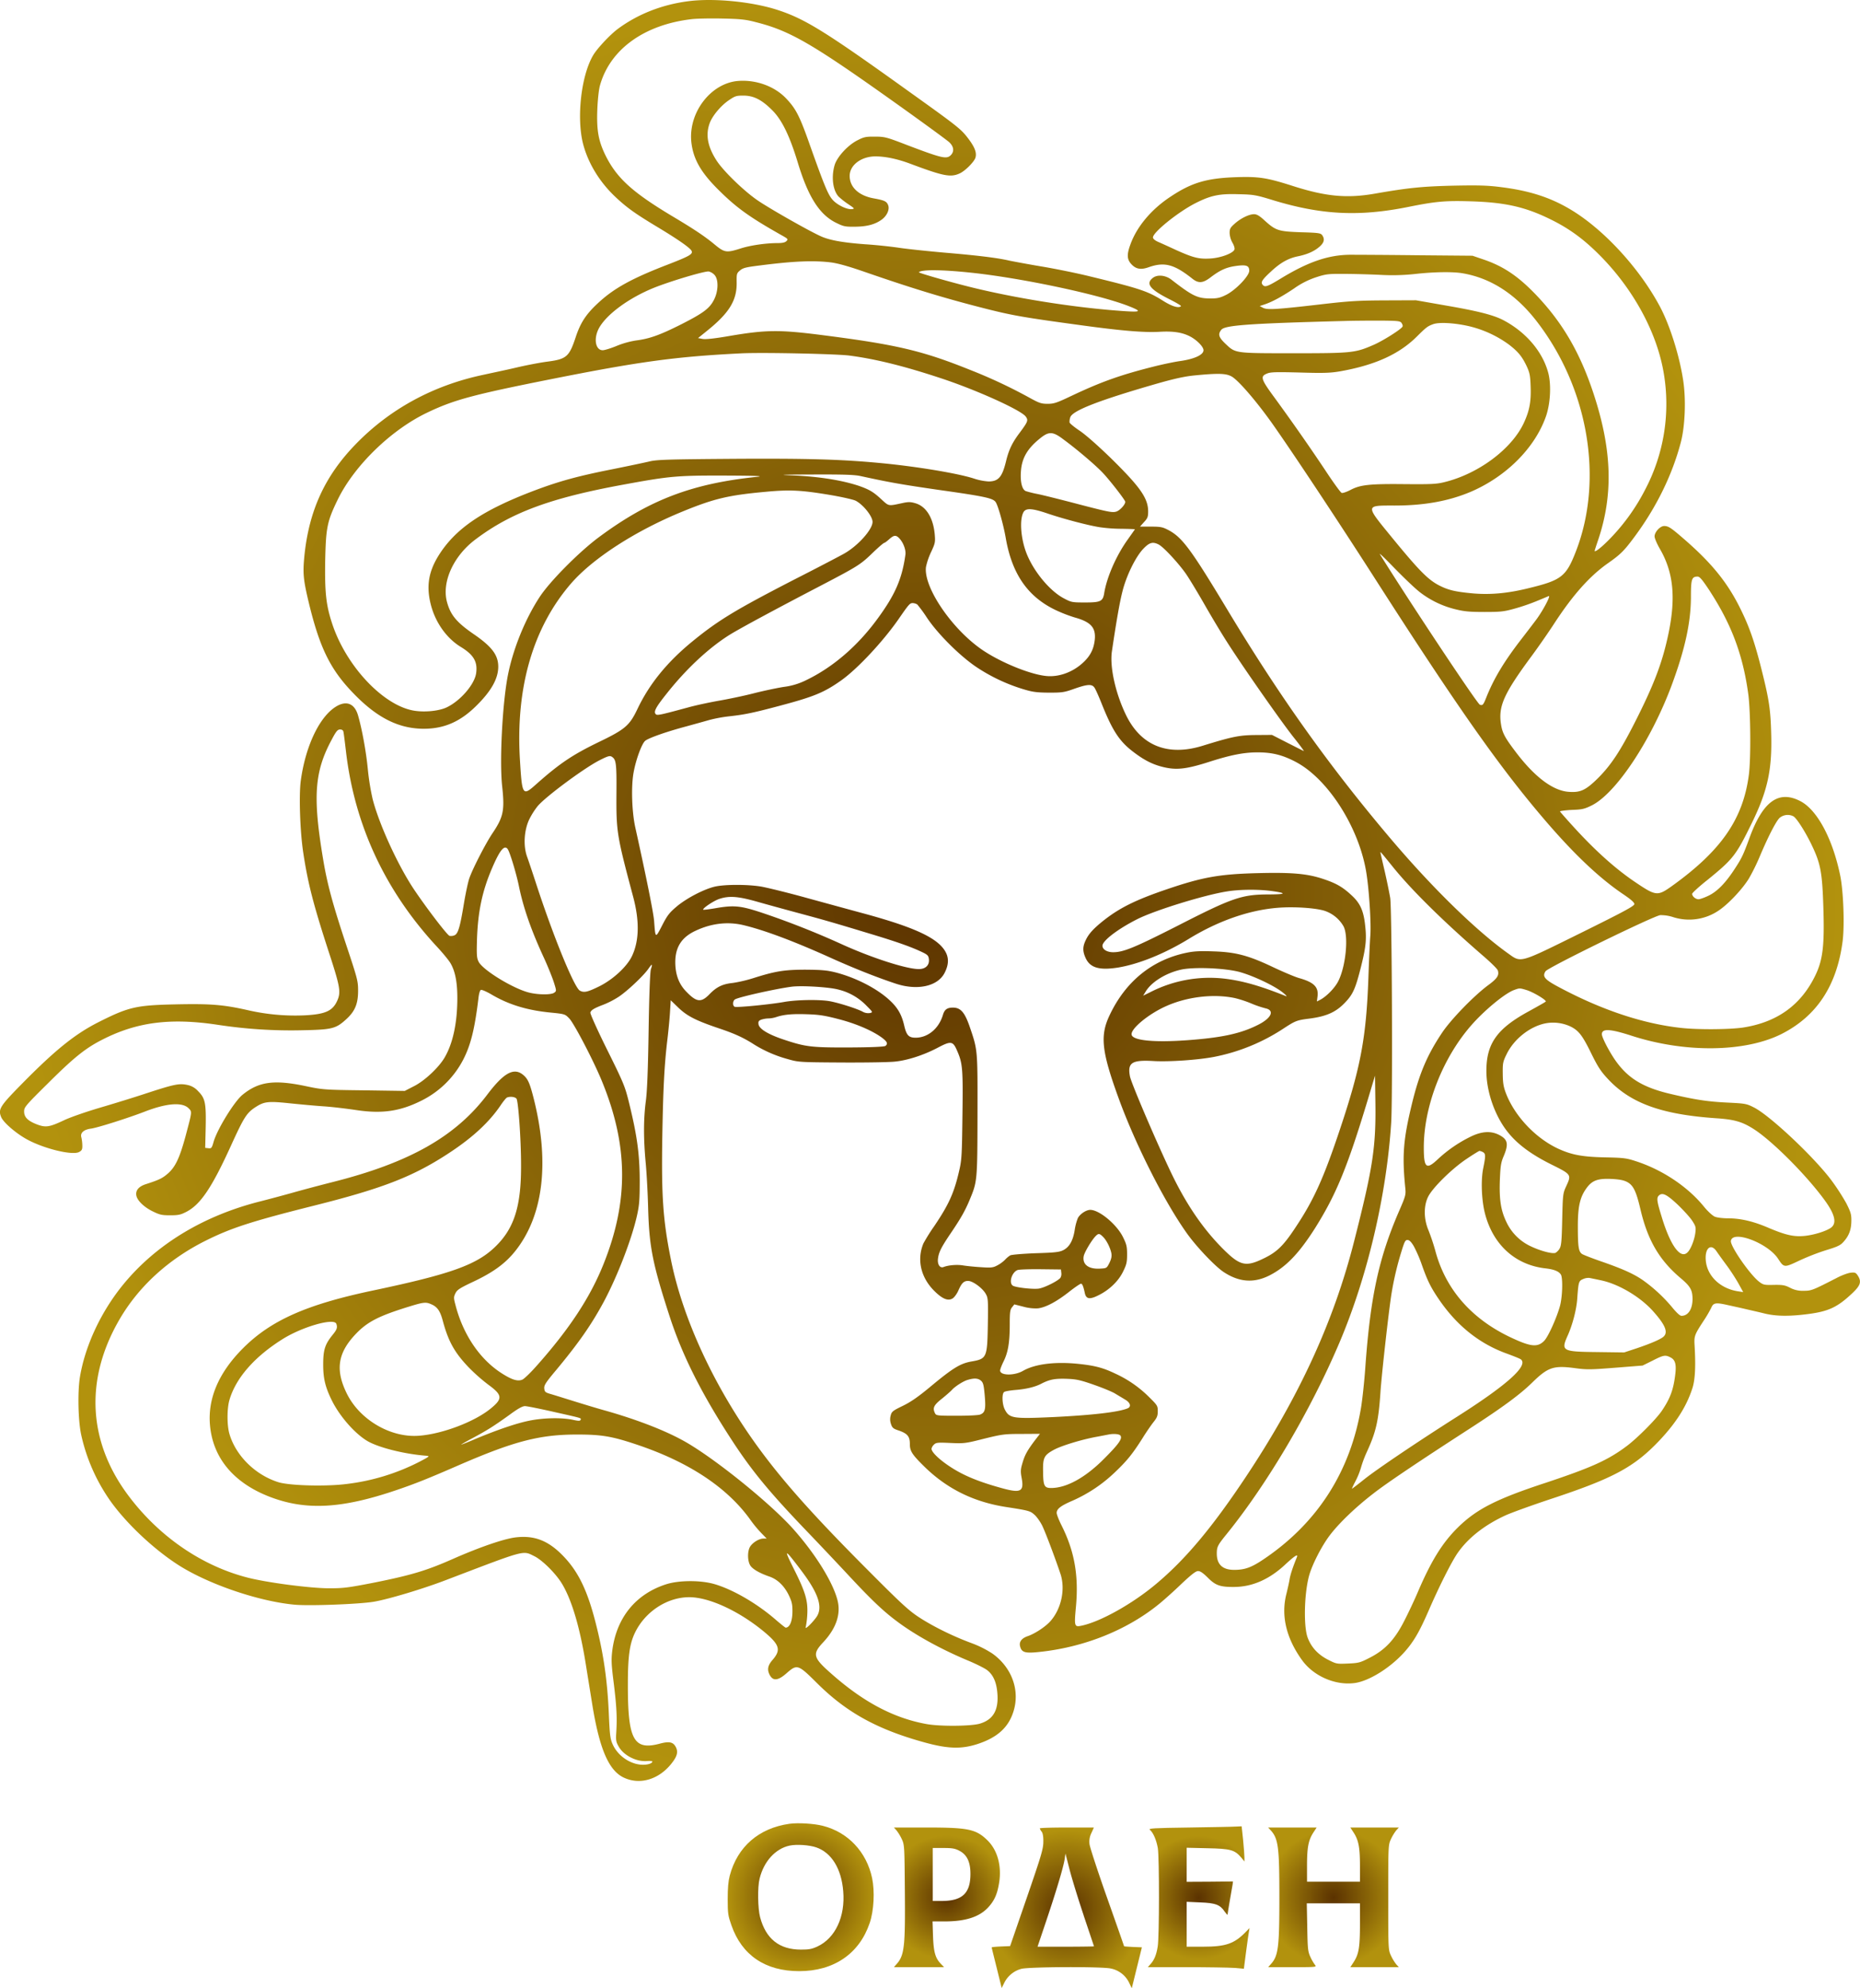 <?xml version="1.0" encoding="UTF-8"?> <svg xmlns="http://www.w3.org/2000/svg" xmlns:xlink="http://www.w3.org/1999/xlink" viewBox="0 0 1545.48 1651.4"> <defs> <style>.cls-1{fill:url(#Безымянный_градиент_13);}.cls-2{fill:url(#Безымянный_градиент_13-2);}.cls-3{fill:url(#Безымянный_градиент_13-3);}.cls-4{fill:url(#Безымянный_градиент_13-4);}.cls-5{fill:url(#Безымянный_градиент_13-5);}.cls-6{fill:url(#Безымянный_градиент_13-6);}</style> <radialGradient id="Безымянный_градиент_13" cx="772.74" cy="739.61" r="756.36" gradientUnits="userSpaceOnUse"> <stop offset="0" stop-color="#5b3200"></stop> <stop offset="1" stop-color="#b2920d"></stop> </radialGradient> <radialGradient id="Безымянный_градиент_13-2" cx="665.29" cy="1575.78" r="61.03" xlink:href="#Безымянный_градиент_13"></radialGradient> <radialGradient id="Безымянный_градиент_13-3" cx="995.99" cy="1576.05" r="51.4" xlink:href="#Безымянный_градиент_13"></radialGradient> <radialGradient id="Безымянный_градиент_13-4" cx="786.79" cy="1575.9" r="51.5" xlink:href="#Безымянный_градиент_13"></radialGradient> <radialGradient id="Безымянный_градиент_13-5" cx="886.44" cy="1584.65" r="64.61" xlink:href="#Безымянный_градиент_13"></radialGradient> <radialGradient id="Безымянный_градиент_13-6" cx="1108.04" cy="1575.9" r="56.18" xlink:href="#Безымянный_градиент_13"></radialGradient> </defs> <title>Ресурс 1</title> <g id="Слой_2" data-name="Слой 2"> <g id="Слой_1-2" data-name="Слой 1"> <path class="cls-1" d="M572,1c-21.8,2.8-41.8,10.6-58.5,22.9-6.5,4.8-17.4,16.4-20.7,22.1-9.9,16.8-13.8,51.6-8.4,73.2,4.2,16.3,13.8,32.1,27.3,44.7,9.2,8.6,16,13.5,34.3,24.5,17.3,10.4,27.8,17.7,28.7,20.1,1,2.6-1.7,4.2-19.2,11-31,11.9-45.9,20.2-59.3,32.9-9.4,8.8-14,15.9-17.9,27.8-5.4,16.2-7.6,18.1-23.7,20.2-5.5.7-17.1,2.9-25.6,4.9s-21,4.6-27.8,6.1c-41.5,8.8-77.4,28.4-105.8,57.7-25.5,26.3-38.7,55.1-42.5,92.8-1.4,14.6-.9,19.7,4,40,8.9,36.4,17.7,54.3,36.6,73.8,19.7,20.5,37.7,29.5,58.5,29.6,17,0,30.3-5.8,43.6-18.9,12.6-12.4,18.4-22.7,18.4-32.7,0-9.6-5.3-16.6-20.1-26.8-14.6-10-19.7-16.2-22.6-27.3-4.2-16.5,5.6-37.9,23.7-51.5,29.7-22.4,62.4-34.5,123.1-45.6,38.6-7.1,44.5-7.6,84.4-7.5,24.9.1,32.7.4,27,1-54.7,5.6-90.3,19.3-132.3,50.5-16.4,12.3-39.9,36-48.5,48.9-12.1,18.3-22.2,43-26.6,65-4.6,23-7.2,71.9-4.8,93.1,2.1,19.6,1,25.1-8.1,38.6-5.6,8.3-16.6,29.6-19.3,37.6-1,2.9-3,12.2-4.4,20.6-3.3,20.1-4.9,25.4-8,26.6a7.34,7.34,0,0,1-4,.4c-2.1-.8-19.1-23.1-29.4-38.4-13.4-20-29.1-54.2-34.5-75.3a202.2,202.2,0,0,1-4-25c-1.4-14.3-4.7-32.6-8.1-44.4-3.1-10.6-10.6-12.9-20-6.2-13.1,9.4-23.9,33.1-27.6,60.6-1.6,12.2-.6,42.2,2.1,59.8,3.9,25.8,8.6,43.8,22.1,85.1,8.5,26.2,9.3,30.8,6,37.9-3.8,8.3-9.9,11-26.6,11.9a175.86,175.86,0,0,1-47.7-4.3c-20.5-4.6-30.9-5.4-59.7-4.8-32.7.7-39,2.1-63.5,14.4-20,10-36.4,23.2-64.3,51.5-18.5,18.8-20,21.2-17.3,27.8,1.8,4.2,10.9,12.3,19.9,17.6,14,8.2,39.2,14.5,44.9,11.3,2.2-1.2,2.7-2.2,2.6-5.4a31.53,31.53,0,0,0-.8-6.7c-1.1-3.7,1.9-6.5,8.1-7.3,5.6-.8,30.5-8.7,44.3-14,18.2-7.1,31.4-8.2,36.7-2.9,3,3,3,2.4-2.5,23.1-4.9,18-8.4,25.6-14.7,31.1-4.6,4-7.3,5.3-18.5,8.9-6,2-8.7,5.4-7.6,9.9,1.1,4.1,6.5,9.2,13.4,12.6,5.9,2.9,7.6,3.3,14.7,3.3,6.8,0,8.8-.5,13.4-2.9,11.7-6.1,21-19.8,37-54.9,10.6-23.3,13-27.1,19.9-31.7,7.6-5,10.7-5.4,28.2-3.6,8.5.9,21.6,2.1,29,2.6s19.6,2,27,3.1c21.1,3.2,36.1,1.1,53.5-7.5A78.25,78.25,0,0,0,385,879.9c6.2-12.1,9.5-25.5,12.6-51.3.4-3.5,1.2-6.1,2-6.4s4.9,1.5,9.1,4c14.2,8.3,29.3,12.9,48.6,14.8,12.1,1.2,12.2,1.3,15.7,4.9,4,4.1,20.6,35.9,27.3,52.5,21.8,53.3,22.1,99.4,1.1,151.7-11,27.4-28.1,53.5-55.3,84.1-5.1,5.8-10.6,11.1-12.1,11.7-4,1.7-9.1,0-18.1-5.9-17.7-11.7-31.3-32-37.5-56.3-1.5-5.6-1.5-6.4,0-9.5,1.4-2.9,3.5-4.3,15.4-9.9,16.4-7.8,26.3-15.1,34.4-25.3,23.3-29.3,28.6-73.5,15.3-126.4-3.1-12.3-4.7-16.1-8.1-19.2-7.9-7.3-16.4-2.9-30.4,15.6-26.5,35.1-65,56.8-129,72.9-9.1,2.3-23.5,6.1-32,8.5s-20.9,5.7-27.6,7.4c-47.4,11.9-86.9,35.9-114.1,69.2-18.4,22.5-31.6,50.8-35.9,76.8-2,12.4-1.5,36.3,1.1,48.1a152.43,152.43,0,0,0,24.3,54.9c12.8,17.9,34,38.2,54.3,51.7,24.5,16.4,67.7,31.4,98.4,34.3,12.2,1.2,53.8-.4,65.9-2.4s41.7-10.9,60.6-18.2c66.9-25.5,63.1-24.5,73.1-19.6,6.8,3.4,18.2,14.8,23.2,23.4,8,13.6,14.5,35.8,19.3,65.4,1.4,8.8,3.9,24.2,5.5,34.2,6.1,37.7,14,55.7,27,61.2,13,5.7,28.1,1.1,38.4-11.5,5.2-6.4,6.2-10.1,4-14.3s-5.5-4.8-13.1-2.8c-21.9,5.9-26.8-3.1-26.7-49.3,0-23.6,1.5-34,6.2-43.4,8.5-17.1,26.5-28.8,44.6-28.9,16.7-.1,42.1,11.7,63.1,29.3,12.2,10.3,13.4,14.6,6.4,22.7-3.7,4.2-4.6,7.5-3,11.4,2.7,6.4,7,6.4,14.4-.1,9-7.9,9.6-7.7,25.7,8.3,24.7,24.5,50.6,38.6,90.5,49.4,18.6,5,29.6,5.2,42.8.9,16.1-5.3,25.3-13.5,29.5-26.4,5.9-17.7-1-37-17.2-48.6a86.68,86.68,0,0,0-17.3-8.7c-15.5-5.7-32.3-14-43.9-21.6-8.4-5.5-14.9-11.5-40.5-37.2-46.3-46.3-72.2-75.3-93.4-104.4-36.1-49.7-62.2-106-72.1-155.2-6.6-32.8-8-52.7-7.2-102,.7-40.4,1.7-60.1,4.3-81.5.8-6.9,1.8-16.9,2.1-22.3l.6-9.8,6.3,6.1c7.3,7,14.5,10.7,33.4,17.1,13.4,4.5,20.7,7.8,29.7,13.6a104.47,104.47,0,0,0,27.6,12c9.1,2.6,9.6,2.7,45.2,2.9,19.8.1,39.8-.2,44.5-.8,10.5-1.1,23.8-5.5,35.2-11.5,11-5.8,12.6-5.6,16.1,2.6,4.6,10.5,4.9,15.1,4.4,53.7-.4,32.1-.6,36.9-2.6,45.4-4.2,18.5-8.5,28.2-20.7,46.3a155.19,155.19,0,0,0-9.1,14.5c-5.7,13.5-2.2,28.6,9.3,39.8,6.6,6.5,11.3,8.3,15,5.9,1.4-.9,3.5-3.8,4.6-6.3,2.8-6.4,4.6-8.2,8.2-8.2,3.9,0,12.2,6.1,14.8,11,1.8,3.2,1.9,5.3,1.6,25-.5,28-.8,28.7-14,31-8.8,1.6-15.1,5.4-32.8,20.1-10.8,9-16.8,13.2-23.7,16.6-8.3,4-9.4,4.8-10.2,8a11.51,11.51,0,0,0,.2,7.1c1,3.1,1.9,3.9,5.7,5.2,7.9,2.6,10,5,10,11.4,0,5.8,1.7,8.6,11.3,18.1,18.9,18.8,41.1,29.9,68.1,34.2,19.3,3,20.6,3.3,24.1,6.5,1.9,1.6,4.8,5.7,6.5,9.1,2.8,5.8,10.6,26.5,15.2,40.2,4.1,12.6.7,28.7-8.3,39-4.1,4.7-13,10.5-18.8,12.5-5.1,1.7-7.5,4.7-6.5,8.5,1.3,5.2,4.2,6,16.7,4.6,37.1-4,72.6-18.3,99.2-40.1,3.9-3.2,12.1-10.5,18.2-16.4,8.3-7.8,11.9-10.6,13.8-10.6s4.2,1.7,8,5.4c6.4,6.5,10.3,7.9,22,7.8q22.8-.15,42.7-18.9c7.8-7.2,10.7-9,9.3-5.6-3.4,8.3-5.4,14.5-6,18.3-.4,2.5-1.6,7.8-2.6,11.9-4.6,17.9-.3,36.5,12.7,54.7,9.7,13.8,28.4,21.8,44.7,19.3,11.7-1.9,28.4-12.3,40-24.9,8.1-8.9,12.9-17.1,20.7-35,8.7-20.1,19.4-41.4,24.5-48.5,8.7-12.3,22.2-22.8,39.3-30.7,4.8-2.2,21.9-8.4,38.2-13.8,51.7-17.1,68.8-26.4,89.5-48.1,14-14.8,22.7-28.4,27.6-43.4,2.4-7.1,3-18.4,1.9-36.5-.4-7.3.1-8.5,7.9-20.4a105.32,105.32,0,0,0,6-10.3c1.7-4.1,3.7-4.5,13.4-2.3,4.5,1,11.4,2.5,15.2,3.4s10.6,2.4,15,3.5c9.7,2.5,20.9,2.7,37,.6,16.9-2.2,24.3-5.7,36.5-17.2,7-6.6,7.9-9.7,4.6-14.8-1.6-2.4-2.3-2.7-6-2.3-2.3.3-7.5,2.2-11.6,4.4-20.1,10.3-20.9,10.6-27.4,10.6a22,22,0,0,1-11.2-2.5c-4.3-2.2-6.2-2.5-13.5-2.4-7.9.2-8.8,0-12.2-2.6-7.6-5.8-24.1-29.6-23.5-33.9,1.3-9.3,30.4,1.6,39.1,14.6,5,7.7,5.1,7.7,17.4,1.9a190.88,190.88,0,0,1,22.5-8.8c9.9-3,12.1-4.1,14.7-7.1,4.5-5,6.3-10,6.4-17.1.1-5.5-.5-7.4-4.1-14.6a185.11,185.11,0,0,0-12.5-19.3c-14.7-19.6-51.5-54.2-64.6-60.6-5.9-3-7.2-3.2-21.5-3.9-16.8-.8-27.3-2.4-48.4-7.4-22.9-5.5-35.4-13.4-45.9-29-5.1-7.7-10.3-17.9-10.3-20.4,0-4.9,6.9-4.5,24.8,1.3,44.5,14.4,94.2,13.7,124.5-1.5,29.4-14.9,46.1-40.4,50.8-77.5,1.6-13.3.6-40.8-2-53.8-6.3-30.9-19.3-55.1-33.4-62.2-18-9.2-31.1.4-42.2,31.1-5.1,13.9-6.3,16.4-12.2,25.4-7.6,11.7-14.6,18.8-21.8,22.2-3.3,1.6-7,2.9-8.2,2.9-2.4,0-5.3-2.4-5.3-4.5,0-.7,5.7-6,12.8-11.6,21.3-17.3,23.7-20.4,36.8-47.2s16.9-44.1,16.1-73.7c-.5-20.3-1.7-28.5-7.7-52.5s-10.3-36.5-18-52c-10.7-21.7-23.9-37.9-47-57.9-10.5-9.1-12.7-10.6-16.2-10.6s-8.1,5.2-8,8.7c0,1.5,2.1,6.4,4.7,10.8,10.9,19.1,13,39.7,7,69.1-5,24.2-11.9,42.6-28.1,74.5-12.1,23.8-19.6,35.2-30.3,46-10.3,10.2-14.7,12.4-24.4,11.7-13.2-.8-28.4-12.2-44.1-32.9-9.2-12.1-11.3-16-12.4-23.2-2.4-15,2.4-25.6,25.8-57.2,5.3-7.2,13.6-19.1,18.4-26.5,15.6-23.9,29.7-39.7,45.1-50.4,9.9-7,12.8-9.8,21-20.8,18.5-24.7,31.9-51.9,39.1-79.3,3.6-13.7,4.4-36.1,1.9-51.9-3.2-20.8-11.3-46.2-19.6-61.5-17.3-32.1-47.3-64.4-74.8-80.5-16.5-9.7-33.7-15.2-57.1-18.1-10.9-1.4-18.3-1.6-39-1.2-25.6.6-37.4,1.7-65.4,6.6-23.4,4.1-40.9,2.5-68.6-6.4-21.7-6.9-28.2-7.9-47.8-7.2-23.9.9-36.3,4.6-53.8,16.3-15.6,10.3-27.5,24.4-32.9,38.9-3.2,8.5-3.2,12.5,0,16.4,4,4.7,8.2,5.6,15.1,3.1,12.9-4.5,21-2.4,35.9,9.4,5.3,4.3,9,4,15.6-1.1,7.8-5.9,12.9-8.2,20.9-9.3,8.6-1.2,11-.3,11,4s-11.2,16-19.2,20c-5,2.5-7.3,3-12.9,3-10.9,0-15-2-32.3-15.4-5-4-12-4.7-15.8-1.6-6.1,4.8-2.2,9.6,14.4,17.9,5.3,2.7,9.4,5.1,9.1,5.5-1.9,1.9-7.5.2-14.8-4.4-12.8-8.1-19.1-10.2-61.5-20.5-10.2-2.5-27.8-6.1-39.2-8s-23.5-4.2-27-4.9c-9.8-2.3-26.1-4.3-53.3-6.6-13.7-1.2-31.1-3-38.5-4.1s-20-2.4-28-2.9c-18.8-1.4-30.1-3.4-37.5-6.9-10.2-4.7-40.5-21.9-51-28.9-11.5-7.6-29.1-24.6-35-33.6-7.4-11.4-9.3-21.1-6-30.7,2.1-6.2,9.1-14.7,15.9-19.4,5.4-3.7,6.4-4,12.5-4,8.4.1,15,3.4,23.7,12.1,8.1,8,14.6,21.4,21.4,43.9,8.6,28.2,17.9,42.9,31.8,49.7,6.1,3,7.4,3.3,15.7,3.2,9.9-.1,16.8-1.9,22.4-6.1,4.2-3.2,6.4-8.3,5.1-11.7-1.2-3.2-3-4.1-11.8-5.7-12.6-2.2-20.2-9.3-20.2-18.7,0-8.9,9.5-16.1,21.2-16.2,8.4,0,18.1,2,28.9,6,28,10.5,33.8,11.6,41.4,8.1,4.4-2,11.9-9.5,13-13,1.2-4-.4-8.4-5.5-15.3-6.5-8.6-7.8-9.7-52-41.3-66.6-47.8-84-58.6-106.2-65.9C625.84,1.5,593.44-1.8,572,1Zm55.6,17.3c28.9,7.2,47.1,17.8,119.2,69.2,21.3,15.2,40.2,29,42,30.7,3.8,3.6,4.2,7.7,1.2,10.7-3.5,3.5-7.5,2.5-36-8.3-17.6-6.8-18.9-7.1-27-7.1-7.5-.1-9.2.3-14.3,2.9-8.1,4-17.1,13.8-19.2,20.7-2.9,9.9-1.5,21,3.3,26.2a67.53,67.53,0,0,0,8.2,6.4c5.2,3.5,5.3,3.7,2.8,4-4.1.5-12.5-3.6-16.2-8-3.6-4.2-6.7-11.6-18.3-44.2-8.7-24.8-11.8-30.9-19.7-39.3-9.5-10.3-24.8-16-39.8-15-22.8,1.5-41.8,25.9-39.4,50.5,1.5,14.3,7.9,25.6,23.1,40.5,14.7,14.6,25.7,22.4,52.3,37.4,5,2.8,5.2,3.1,3.7,4.6-1.1,1.2-3.4,1.7-7.3,1.7-9.8,0-22.9,1.9-30.9,4.5-11.7,3.7-13.3,3.5-21.6-3.4s-17.8-13.1-33.7-22.6c-35.1-20.9-48-32.8-57.5-52.6-5.3-11.3-6.8-19.8-6.2-36.4.3-8.2,1.2-16.5,2.1-20,8.2-30.2,36.7-50.9,76.4-55.5,4.2-.5,15.6-.7,25.2-.5C614.64,15.7,619.24,16.1,627.64,18.3Zm429.9,147.9c40.3,12.3,71.6,13.9,112.5,5.7,22.9-4.6,30.6-5.3,51.5-4.7,28.1.8,44.9,4.4,65.2,14.2,15.9,7.6,28,16.2,41.4,29.5,28.5,28.2,48.6,64.8,54.3,99a152.62,152.62,0,0,1-15.5,96.9,168.49,168.49,0,0,1-27.5,38.9c-7.2,7.7-14.4,13.6-14.4,11.8,0-.3,1.4-4.6,3.1-9.6,12.4-37.2,11.3-74.1-3.7-120-11.2-34.4-25.8-59.6-47.9-82.8-15-15.7-27.4-24.1-44.5-29.8l-8.5-2.9-46-.4c-25.3-.3-50.5-.4-56-.4-18,.2-34.8,6-57.4,19.8-11.2,6.8-13.1,7.4-15,5.1-1.8-2.1-.3-4.3,7.3-11.3,7.8-7.2,14.2-10.7,22-12.3s13.5-4.1,18-8c3.9-3.4,4.5-6.3,2.2-9.6-1.3-1.7-3.1-2-17.8-2.4-18.7-.7-20.7-1.3-30.3-10-4-3.7-6.3-5-8.5-5-4.1,0-11.1,3.4-16.1,7.9-3.6,3.2-4.2,4.2-4.2,7.7a18.32,18.32,0,0,0,2.3,8c1.4,2.4,2.1,4.8,1.7,5.8-1.2,3.1-11.4,6.9-19.9,7.4-9.6.6-14.2-.6-28.3-6.9-6-2.8-12.9-5.9-15.2-6.9-2.7-1.2-4.3-2.6-4.3-3.7,0-4.3,21-21.2,35.4-28.5,12.7-6.4,19.7-7.9,35.6-7.4C1041.74,161.6,1043.44,161.9,1057.54,166.2ZM690,217.9c5.8.7,14.5,3.1,27.5,7.6,42.2,14.6,68.3,22.5,103.5,31.4,20.9,5.2,30,6.8,75.5,13,35.5,4.9,54,6.4,66.8,5.7,11.6-.7,19.4.5,26,4.1,5.5,3,10.7,8.4,10.7,11.2,0,3.8-7.5,7.3-19.5,9-4.4.6-13.4,2.5-20,4.1-28.9,7.2-44.8,12.8-70,24.7-12.4,5.9-14.7,6.7-20,6.7s-7-.6-15-5A423.06,423.06,0,0,0,806,307.2c-39.8-16-61.2-21-123-28.9-35.2-4.5-46.3-4.4-76,.6-13.2,2.3-20.7,3.1-23.3,2.6l-3.7-.7,7.2-5.8c18.7-15,25.1-25.4,24.9-40.3-.1-7.3,0-7.7,2.8-10.1,2.5-2.1,5-2.7,16.3-4.1C659.24,216.9,675.54,216.2,690,217.9Zm117,8.6c41.6,4.4,104.9,17.8,130.2,27.5,11.5,4.5,11.1,5.3-1.8,4.5-37.3-2.4-84.6-9.5-123.4-18.7-17.9-4.2-49.2-13.1-48.5-13.7C765.84,223.8,782.44,223.9,807,226.5Zm-213.2,2c3.3,3.7,3.1,13.2-.4,20.2-3.7,7.4-8.7,11.2-27.4,20.7-17.7,8.9-26.4,12-37.6,13.4a72.49,72.49,0,0,0-16,4.5c-4.8,2-10.1,3.6-11.6,3.6-5.9,0-7.7-9.3-3.4-17.8,6-11.6,24.9-25.6,46.3-34.2,14.4-5.7,42.4-14,45.3-13.4A10.13,10.13,0,0,1,593.84,228.5Zm621-1.6c23.6,3.9,44.2,17.1,61.6,39.4,43.4,55.7,56.4,131.8,32.9,192-8,20.5-11.9,23.6-38.6,30.1-17.6,4.4-32,5.7-46.5,4.5-15.1-1.4-20.7-2.7-28.7-6.8-9.1-4.8-16.6-12.4-38.8-39.5-22.5-27.5-22.6-26.7,2.1-26.7,25,0,45.5-3.8,63.9-11.7,28.9-12.6,52.3-35.9,61.6-61.7,3.9-10.6,4.8-26.6,2.2-36.6-4.7-18-19-34.6-38.2-44.4-8.1-4-20.5-7.2-47.3-11.8l-24.5-4.3-25.5.1c-21.8.1-29.5.5-52.8,3.2-38.1,4.4-45.1,4.8-48.7,3l-2.8-1.5,3.9-1.3c6.4-2.1,14.5-6.5,24.5-13.2a68.31,68.31,0,0,1,18.4-9.4c8.3-2.7,10.1-2.9,23.5-2.8,8,0,21.5.4,30,.8a175.4,175.4,0,0,0,28.5-.7C1191.54,225.8,1206.54,225.6,1214.84,226.9Zm-50.3,41.3c.8,1.1,1.2,2.4.9,3-.8,2.1-16.3,11.9-24.2,15.3-15.2,6.6-17.8,6.9-66.2,6.9-49.4,0-48.3.1-56.7-7.8-5.7-5.4-6.5-8-3.5-11.7s21.8-5.2,102.7-7.3c6.1-.2,18.8-.3,28.3-.3C1161.54,266.4,1163.34,266.6,1164.54,268.2Zm58,3.2a92.1,92.1,0,0,1,31.4,14.9c7.6,5.9,10.7,9.7,14.5,17.6,2.6,5.6,3.1,7.9,3.4,16.8.5,12.8-.9,20.4-5.7,30.7-10.1,21.6-37.7,42.2-66.1,49.1-6.5,1.6-11.1,1.8-33.3,1.6-29.1-.3-36.6.6-44.7,4.9-3.1,1.6-6.3,2.7-7.2,2.4s-6.9-8.6-13.3-18.3c-13.5-20.3-28.6-41.8-42.7-61.1-11.1-15.1-11.8-17.4-6.1-19.7,3-1.3,7.2-1.4,27.2-.9,19.6.6,25.2.4,33.1-.9,29.2-5.1,49.4-14.2,64.2-28.9,7.9-7.8,8.9-8.6,13.5-10.3C1195.94,267.3,1210.24,268.3,1222.54,271.4Zm-517,23.9c21.1,2.7,44.9,8.5,75.2,18.5,29.8,9.7,67.7,26.8,71.6,32.2,2.2,3.1,1.9,4.1-5,13.4-6.2,8.2-9.1,14.2-11.4,23.8-3.2,13.1-6.3,16.6-14.4,16.7a49.07,49.07,0,0,1-12.5-2.5c-13.4-4.3-48.1-10.1-78.5-12.9-32-3-60.3-3.8-122.5-3.4-53.8.4-62.4.7-68.5,2.2-3.8.9-18,3.9-31.5,6.6-27.7,5.5-43,9.7-62.8,17.1-44.5,16.7-67.4,32.3-81.5,55.6-7.8,13.1-9.5,24.9-5.7,39.7s13.1,27.9,25,35.1c10.6,6.5,14,12.3,12.6,21.9-1.4,9.3-13.1,22.8-24.4,28.2-6.9,3.3-20.1,4.4-29.1,2.4-25.2-5.5-54.7-37.5-66-71.6-5.2-15.6-6.3-26.2-5.9-52.6.6-27.4,1.6-32.5,10.2-50.3,13.7-28.4,44.4-58.3,74.6-72.7,22.1-10.6,38.2-14.9,102.5-27.7,74.4-14.8,104-18.8,158-21.5C632.94,292.6,694,293.9,705.54,295.3ZM1023,312.5c5.4,2.7,20.2,19.8,33.7,38.7,16.1,22.7,54.8,81,86.3,130.2,68.1,106.2,102.8,155.5,140,199,24.6,28.8,45.9,49,66,62.5,6.2,4.2,9,6.7,9,8,0,1.6-8.5,6.2-44.7,24.1-51.9,25.6-49.1,24.8-60.5,16.7-26.8-19.2-63.2-54.8-97.9-95.8-50.6-59.8-91.7-117.4-135.5-190.2-30-49.8-37.2-59.5-48.7-65.5-4.6-2.4-6.3-2.8-14.3-2.8h-9.2l3.4-3.8c3-3.2,3.4-4.4,3.4-9-.1-10.8-6.6-20.1-30.6-43.7-11-10.7-21.1-19.6-26.1-23-4.5-3-8.4-6.2-8.6-7a10.64,10.64,0,0,1,.6-4.3c1.8-5.6,24.1-14.2,72.5-28.1,13.7-3.9,22.3-5.8,30-6.6C1011.94,309.9,1018.34,310.1,1023,312.5Zm-139.9,52.1c10.6,7.7,26,20.7,32.6,27.5,5.7,5.8,19.3,23.3,19.3,24.7,0,2.3-4.4,7.1-7.4,8.1-3.2,1-6.1.5-30.3-5.8-14.8-3.9-30.4-7.8-34.8-8.7a93.41,93.41,0,0,1-10.2-2.5c-3.1-1.3-4.7-7.8-4-16.6.8-10.7,5.2-18.5,15.4-26.8C871.34,358.2,874.54,358.2,883.14,364.6ZM715,395.4c24.3,5.3,33.3,6.9,65,11.5,38.9,5.5,45.3,6.9,47.4,10.3,2,3.1,6.3,18.5,8.2,29.2,5.1,30,18.1,48.9,40.9,60a120.75,120.75,0,0,0,16.3,6.4c13.8,3.8,18,8.6,16.8,19-.9,7.5-3.7,13-9.5,18.4-8.7,8.2-20.7,12.5-31.4,11.2-13.3-1.5-36.8-11.1-51.9-21.2-25.5-17.1-49.6-52.4-47.4-69.3a56.33,56.33,0,0,1,4.3-12.5c3.3-7.1,3.5-8.1,3-14.3-1.2-14-7.2-23.7-16.4-26.2-3.8-1.1-5.7-1.1-10.7,0-11.7,2.5-10.9,2.7-17.4-3.3s-9.7-7.9-18.1-10.9c-13.9-4.7-32.8-7.8-54.6-8.8-14-.6-11.9-.7,16.5-.8C701,394,710,394.3,715,395.4Zm-26.5,15.5c10.4,1.7,20.5,4,22.5,5,6.3,3.3,14,12.9,14,17.6,0,6.4-12.6,20.4-24.3,26.7-3.4,1.9-21.9,11.6-41.2,21.4-48.3,24.9-62.7,33.6-84,51-21.1,17.2-36,35.5-45.9,56.4-6.5,13.6-10.2,16.8-31.8,27.2-22.1,10.7-32.7,17.8-52.2,35.1-11.4,10.2-11.8,9.7-13.6-20.5-3.6-59.9,10.9-109.7,42.6-146.3,18.1-20.8,53.4-43.6,92.2-59.5,26.5-10.9,38.5-13.7,69.2-16.5C656.14,406.6,665.44,407.1,688.54,410.9Zm181.6,15.5c12.9,4.4,34,10,43.7,11.5a131.32,131.32,0,0,0,18.2,1.3c6.1.1,11,.3,11,.4s-2.6,3.8-5.8,8.3c-9.6,13.3-17.5,31.3-19.7,44.7-1.1,6.9-3,7.8-15.9,7.8-10.7,0-11.4-.1-17.6-3.4-11.7-6.1-25.2-22.4-31.1-37.5-4.9-12.6-5.9-28.6-2.3-34.4C852.74,421.9,857.64,422.2,870.14,426.4Zm-123,20.6c3.4,3.4,5.8,9.8,5.2,13.8-2.8,20-8.5,33.1-23,52.9-16.6,22.8-37.2,40.5-59.4,51.2a57.08,57.08,0,0,1-18.4,5.6c-5.3.8-16.8,3.2-25.4,5.4s-21.3,4.8-28.2,6-18.5,3.6-25.5,5.5c-24,6.5-26.3,7-27.5,5.8-2-2-.1-5.7,9.2-17.3,16.3-20.6,35.2-38.1,52.4-48.8,8.8-5.4,37.5-20.9,76.5-41.2,30.2-15.8,32.1-17,42.6-27.2,4.5-4.3,8.6-7.8,9.1-7.8s2.3-1.4,4.1-3C742.74,444.4,744.34,444.2,747.14,447Zm215.7,5.3c4.1,2.1,16.9,16,22.8,24.6,2.8,4.1,9.7,15.5,15.3,25.3s13.8,23.5,18.3,30.5c12.6,19.9,45.2,66.5,55.6,79.6,5.2,6.5,9,11.7,8.5,11.5s-6.6-3.3-13.7-6.9l-12.7-6.5-13.2.1c-13.8.1-19.5,1.2-44.7,9-28.5,8.7-50.5.1-63-24.8-8.9-17.9-14.1-40.6-12.1-53.8,3.8-25.7,6.5-40.9,8.7-49.5,3.2-13,10.8-28.5,17.1-35.3C955,450.5,957.74,449.7,962.84,452.3Zm216,38.8a78.69,78.69,0,0,0,30.7,15c7.3,1.8,11.8,2.2,24,2.2,13.2,0,16.1-.3,24.7-2.7a167.32,167.32,0,0,0,18.5-6.3c4.9-2,9.4-3.9,10.1-4.2,2.1-.8-5,12.5-10.5,19.8-2.7,3.6-8.5,11.2-13,17-13.9,18.1-22.2,32-28.3,47.3-2.5,6.3-3.1,7-5.4,6.1s-59.6-87.2-83-124.9c-1-1.7,4.1,3.3,11.5,10.9S1174.84,487.9,1178.84,491.1Zm242,0c18,27.7,27.5,53.1,31.9,85.8,1.9,14.7,2.2,53.6.4,66.9-4.9,36.7-23,62.8-64,92.2-11.8,8.4-13.2,8.3-30.2-3.2-16.1-10.8-32.7-25.6-50.4-44.9-6.6-7.2-12.1-13.5-12.3-13.9s4.2-1,9.6-1.3c8.7-.3,10.6-.7,16.7-3.7,20.1-9.9,49.2-53.6,66.4-99.6,11.2-30.2,16.1-52.5,16.1-74,0-14.4.7-16.5,5.5-16.5C1412.34,478.9,1414.34,481.3,1420.84,491.1Zm-658.6,11a114.36,114.36,0,0,1,7.9,10.8c9.3,14,28.5,32.9,42.2,41.8a147.45,147.45,0,0,0,38.2,17.8c7.6,2.3,10.9,2.7,21,2.8,11,0,12.7-.2,21.1-3.2,11.1-3.9,14.8-4.1,16.9-.8.9,1.3,3.6,7.4,6.1,13.7,9,22.4,14.7,31,26.6,39.9,9.5,7.2,16.9,10.7,26.6,12.7,9.9,2,18.2.9,36.8-5.1,17.3-5.5,28.1-7.6,39.3-7.6,12,0,20.6,2.1,31.3,7.7,26.9,13.8,53.1,54.6,59.1,92.3,2.3,14.2,4.1,42.1,3.3,52.4-.4,5-1.1,20.8-1.6,35.1-1.8,49.5-6.4,74-23.4,124.9-13.6,40.8-21.8,59.1-36.9,81.8-10,15.2-15.4,20.6-26,25.8-15.6,7.7-20.2,6.7-34.8-7.9-15.4-15.5-28.4-34.1-40.2-57.6-11-22-35.5-78.9-36.8-85.3-2.2-11.5,1.5-13.9,19.9-12.8,12.9.7,36.4-.9,49.6-3.4a160.81,160.81,0,0,0,56.8-22.8c11.3-7.4,12-7.7,23-9.1,14.4-1.9,22.2-5.5,29.9-13.8,6.2-6.6,8.3-11.4,12.9-29.8,4.2-16.9,4.7-23,3-36.3-1.4-10.4-4.2-16.3-11-22.5-7.4-6.9-12.8-10-23.7-13.6-12.9-4.3-25.5-5.5-53.7-4.8-32.5.8-46.4,3.3-76.6,13.6-25.5,8.7-38.8,15.3-52.2,25.9-8.5,6.8-12.4,11.1-14.9,16.7-2.4,5.1-2.3,8.9.1,14.2,3.7,8.3,11.5,10.5,27.2,8,17.2-2.9,38.2-11.4,58.1-23.5,24.5-15.1,50.4-24.2,74.4-26.1,13.2-1.1,31.3.1,38.9,2.5a28.54,28.54,0,0,1,15.7,12.8c4.4,8.1,2,33.1-4.3,45.6-2.8,5.6-9.8,12.8-15.2,15.6l-2.6,1.3.5-3.9c1.1-8-2.8-12-15.2-15.5-3.3-.9-13-5-21.5-9-20.6-9.8-31.1-12.6-49.6-13.2-10.8-.4-16-.2-22.3,1.1-28.8,5.9-51,23.9-64.3,52.3-8,17-6.4,30.2,8.3,70.3,14.1,38.3,38,85.3,56.4,110.9,7.9,11,23.1,27,30.2,31.7,12.7,8.4,24.9,9.4,37.8,3,13.8-6.9,24.8-18.3,38.3-39.6,17.4-27.8,26.6-50,43.4-105.5l6.3-21,.3,20.5c.6,38.4-1.8,54.9-17.5,116.5-17,67.1-45.9,130-90.6,197-27.8,41.7-49.9,68-74.2,88.3-19.8,16.6-46.4,31.4-62,34.6-5.8,1.2-6,.4-4.5-15.7,2.4-26-1.2-46.2-12-67.7-2.2-4.4-4-9-4-10.3,0-3.3,3.3-5.9,12.8-10a121.77,121.77,0,0,0,34.9-23.1c10.5-9.9,15.3-15.8,23.7-29.1,3.1-5,7.2-10.9,9.1-13.3,2.9-3.6,3.5-5.2,3.5-9,0-4.4-.3-4.9-7.2-11.7a96.35,96.35,0,0,0-28.1-19.5c-10.2-4.9-17.2-6.7-30.7-8.1-19.3-2-35.9.1-45.8,5.7-7.3,4.3-19.2,4.1-19.2-.2,0-.9,1.3-4.4,3-7.8,3.7-7.6,5-15.7,5-30.7,0-10,.3-12,1.9-14l1.9-2.4,7.5,1.9a38.23,38.23,0,0,0,12.1,1.4c6.6-.8,15.6-5.6,26-13.8,5-3.9,9.4-6.9,10-6.7,1,.3,1.9,2.7,3,7.9,1.1,4.9,4,5.4,11.2,1.8,9-4.4,16.7-11.7,20.6-19.8,2.8-5.7,3.3-7.6,3.3-14.2s-.5-8.5-3.3-14.2c-5.2-10.7-19.8-22.8-27.3-22.8-3.4,0-8.5,3.4-10.3,6.8a44.32,44.32,0,0,0-2.6,9.8c-1.4,8.9-4.4,14.2-9.4,16.8-3.4,1.7-6.7,2.1-23.1,2.6-10.5.4-20,1.2-21.1,1.8a21.45,21.45,0,0,0-4.4,3.7,27.16,27.16,0,0,1-6.5,4.7c-3.4,1.8-5.1,2-13.5,1.4-5.2-.3-12-1-15-1.5-5-.8-12-.2-16.1,1.4-3,1.1-5.2-2.4-4.5-7.2.7-5.4,2.9-9.6,10.9-21.4s11.8-18.5,15.5-27.5c6.2-14.9,6.3-15.6,6.4-70.1.1-54.8.2-53.8-6.4-73.2-4.2-12.2-7.6-16.1-14-16.1-4.8,0-7,1.6-8.3,6-3.4,11.4-12.4,18.9-22.6,19-5.8,0-7.7-1.9-9.6-10.1-2.1-9.1-5.4-14.9-12.3-21.2-10.5-9.7-28.1-18.7-45-23-6.9-1.7-11.6-2.1-24.5-2.2-17.7,0-25.2,1.2-43.5,7a117.21,117.21,0,0,1-17,4c-8.6.9-13.5,3.2-19.5,9.4-6.9,7.1-10.7,6.7-19.2-2.1-5.6-5.7-8.5-12.6-9.1-21.4-.9-14.4,4.3-23.5,16.9-29.3,13-6.1,26.6-7.7,39.6-4.6,17.2,4.1,41.7,13.2,73.3,27.5,18,8.1,37,15.7,53,21,18.1,6.1,35.2,2.4,40.9-8.9,4.6-9,3.4-16.1-3.7-23.1-9.3-9-28.9-16.9-66.2-26.9-10.7-2.9-31.6-8.6-46.5-12.7s-31-8-35.9-8.9c-11.4-1.9-30.1-1.9-38.6,0-9.2,2.2-23.3,9.5-31.7,16.5-6.1,5.2-7.8,7.3-12.1,15.7-5.7,11-5.6,11.1-6.7-3.7-.6-7.1-6.4-36-15.6-77.5-2.9-13.1-3.6-34.5-1.4-46,1.9-10.5,6.7-23.5,9.5-26,2.5-2.3,17.5-7.6,34-12,6.9-1.9,15.6-4.3,19.4-5.4a119,119,0,0,1,17-3.1c12.6-1.4,19.7-2.9,41.1-8.6,29-7.7,37.2-11.1,51.5-21.2,13.5-9.6,34.6-32.2,47.5-50.7,8.7-12.6,9.5-13.5,11.9-13.5A8.11,8.11,0,0,1,762.24,502.1Zm-476.8,106c.3,1.3,1.2,8.6,2.1,16.3,7.2,61.3,32.8,116.1,76.2,162.6,4.4,4.8,9.2,10.6,10.6,13,3.9,6.6,5.7,15.8,5.7,28.9,0,20.1-3.5,37.1-10.3,49-4.7,8.4-16.8,19.8-25.8,24.3l-7.6,3.9-33.9-.5c-33.2-.4-34.2-.5-48.9-3.6-26-5.4-38.7-3.6-52.1,7.4-6.8,5.6-20.9,28.5-23.9,38.9-1.5,5.3-1.9,5.7-4.3,5.4l-2.7-.3.4-17c.4-20.4-.4-24.2-6.3-30.1a16,16,0,0,0-9.1-5.2c-6.6-1.4-10.9-.5-33,6.7-9.9,3.3-27.4,8.7-39,12.1s-25.2,8.1-30.4,10.6C41,936.2,38,936.6,30.94,934c-7.8-3-10.9-6-10.9-10.8,0-3.6,1-4.8,19.8-23.4,21.3-21.2,30.9-29,44.8-36.1,28.8-14.8,56.8-18.5,96.4-12.5a402.32,402.32,0,0,0,70.5,4.5c24.4-.5,27.5-1.3,36-9,7.4-6.7,10-12.9,10-23.8,0-8.1-.5-9.9-9.7-37.6-11.2-33.7-15.9-50.8-19.3-71.3-8.8-52.4-7.3-73.1,7.2-99.9,3.6-6.8,4.8-8.2,6.8-8.2C284.34,605.9,285.14,606.6,285.44,608.1Zm223.2,20.6c3.3,2.2,3.8,5.6,3.6,29.6-.2,32.7.2,35.2,13.9,86.6q8,30-.9,49c-4.1,8.8-15.6,19.5-27.2,25.3-9.8,4.8-12.7,5.5-16.2,3.6-4.5-2.4-21.3-43.1-35.7-86.9-3.3-10.2-7-21.2-8.2-24.5-3.2-9-2.4-21.6,1.7-30.5a62.25,62.25,0,0,1,7.1-11.3c6.4-7.7,37.8-31,50.8-37.8C505.34,627.8,506.74,627.4,508.64,628.7Zm981.5,49.3c2.7,1.4,10.3,13.4,15.5,24.4,7.1,14.9,8.5,22.3,9.4,50.5,1.1,32.9-.4,44.9-7.2,58.4-12,24-31.7,37.9-59.8,42.2-11.2,1.6-37,1.8-50.8.3-31.7-3.4-66.1-14.8-101.7-33.8-12.1-6.4-14.2-8.9-11.3-13.3,2.1-3.2,89.6-45.9,95.3-46.6a32.92,32.92,0,0,1,10.9,1.7,43.63,43.63,0,0,0,37.6-5.5c8.3-5.5,20.4-18.5,25.5-27.2a172.9,172.9,0,0,0,9.1-18.7c6.8-16,13.2-28.4,16.1-31.1A10.5,10.5,0,0,1,1490.14,678ZM421.74,705.1c1.8,2.2,7.1,19.9,9.3,30.3,3.7,18.4,10.3,37.3,21.3,61,3,6.6,6.5,15.3,7.8,19.3,2.3,7.3,2.3,7.4.4,8.8-2.5,1.9-13.4,1.8-21-.1-13.2-3.3-38.2-18.6-41.8-25.5-1.6-3.1-1.8-5.3-1.4-19,.8-23,4.4-40,12.6-59C415.24,706.2,419,701.6,421.74,705.1Zm735.9,15.3c15.9,19.6,42.4,45.6,75.6,74.3,5.9,5.1,11,10.2,11.3,11.3,1.3,4.1-.5,6.8-8.3,12.5-11.8,8.8-30.8,28.4-38.1,39.4-12.5,18.7-19,34.2-25.1,59.5-7,29-8.1,42.2-5.4,69.1.6,5.8.4,6.7-5.4,20-16.6,38.5-23.5,70.4-27.7,127.9-.8,12.1-2.5,27.6-3.6,34.5-8.9,53.5-36.5,96.4-81.3,126.4-10,6.7-15.4,8.6-24.2,8.6q-14.4,0-14.4-13.5c0-5.6.7-7,8-16,33.9-41.8,69.8-102.6,93.8-159,23.3-54.7,39.3-122.7,43.1-183,1.3-20.8.6-176.8-.8-186.5-.7-4.1-2.7-14.1-4.6-22.3s-3.5-15-3.5-15.4C1147,707.3,1146.74,706.9,1157.64,720.4ZM1056.14,740c13.2,1.8,12.8,2.8-1.3,2.9-23.1,0-30.6,2.6-77.1,26.4-35.1,17.8-44.3,21.6-52.8,21.6-5.1,0-8.9-2.3-8.9-5.4,0-4.2,13.1-14.1,29-22.1,14.7-7.4,55.9-20.1,74.5-23C1029.84,738.7,1045.44,738.6,1056.14,740Zm-427.5,8.8c7.7,2.2,23.4,6.5,34.9,9.6,22.3,6,27.2,7.4,61.9,17.9,21.4,6.5,32.5,10.5,41.6,14.9,3.8,1.9,4.5,2.7,4.8,5.6.5,4.9-2.8,8.1-8.4,8.1-10.2,0-39.2-9.3-64.4-20.8-20.9-9.5-42.7-18.1-63.9-25.3-19.9-6.7-25-7.2-41.5-4.3-4.8.8-9,1.3-9.3,1.1-.9-1,8.3-7.2,13.1-8.9C605.64,743.9,613,744.4,628.64,748.8ZM540.84,805c-.7,2.2-1.4,19.9-1.9,50.4-.5,32.5-1.2,50.7-2.3,59-2,15.1-2,31.5-.1,51.8.8,8.6,1.7,25.5,2,37.5.9,31.8,3.7,46,17.7,89.2,10.7,33.1,27.2,65.8,53.3,105.5,15.8,24,30.4,41.6,60,72.5,9.8,10.2,25.6,26.9,35.2,37.2,18.5,19.9,28.9,29.9,40.2,38.3,15.2,11.5,37,23.5,59.8,33,6.2,2.6,13,6,15.1,7.5,5.1,3.7,8,9.8,8.8,18.6,1.4,14.5-3.1,22.7-14.4,26.1-7.2,2.2-33,2.4-44.2.4-27.3-4.9-52.5-18.2-79.1-41.7-15.5-13.6-16.2-16.4-6.8-26.4,10.5-11.3,14.5-22.9,11.9-34.1-3.5-14.9-18.2-38.8-36.9-59.8-19.6-22-67.8-60.7-92.1-73.8-16.1-8.8-39.3-17.6-64.5-24.7-7.2-2-19.3-5.7-27-8.1s-16-5-18.5-5.7c-4-1.2-4.5-1.7-4.8-4.4s1.1-4.9,10-15.5c18.7-22.5,29.2-37.6,39.4-56.5,11.3-21.1,23.2-51.9,27.6-71.5,2-9,2.3-13,2.3-29.9-.1-21.8-2.3-37.4-9-64.5-3.2-13-4.4-16-18-43.4-8.1-16.3-14.3-30.1-14-31,.6-2.1,3.1-3.6,11-6.6a73.3,73.3,0,0,0,12.7-6.6c7.3-4.9,20.5-17.4,24.4-23C541.84,800.2,542.44,800.2,540.84,805Zm488.7,2.2c11.3,3,29.6,11.6,36.5,17.3,2.5,2,3.6,3.3,2.5,2.9-21.7-8.7-36.2-12.8-51.5-14.6a108.15,108.15,0,0,0-61.3,11.3l-5.9,2.9,1.9-3.1c4.7-8.1,16.7-15.6,29.4-18.5C991.74,803,1017,804,1029.54,807.2Zm-333,14.7a48.23,48.23,0,0,1,23.6,13.6c5.2,5.2,5.2,5.3,2.7,5.9a9.48,9.48,0,0,1-6.4-1.3c-5-2.5-18.1-6.7-25.9-8.3-8.4-1.8-28.2-1.5-39,.4-11,2-39.2,4.8-41.1,4s-1.7-5.1.4-6.2c3.9-2.1,34.6-8.9,47.2-10.5C666.54,818.5,688.64,819.8,696.54,821.9Zm571.8.4c5.7,1.7,17.1,8.6,16,9.6-.4.5-6.9,4.1-14.3,8.2-26.2,14.3-35,26.7-35,49.4,0,17.5,7.2,37.8,18.1,51.2,8,9.9,19.4,18.3,35.9,26.5,16.7,8.3,16.8,8.4,12.3,18.1-2.7,5.9-2.8,6.6-3.3,27.6-.4,18.6-.8,22-2.3,24.4a10.15,10.15,0,0,1-3.3,3.3c-2.6,1-12.4-1.6-20.2-5.3a41.74,41.74,0,0,1-20.6-20.4c-4.6-9.6-6-18.5-5.4-35,.5-11.7.9-14.3,3.2-19.7,4.2-10,3.4-13.8-3.7-17.5-6.9-3.6-14.6-3.1-23.8,1.4a111.9,111.9,0,0,0-27.1,18.6c-9.7,9.2-11.8,7.5-11.8-9.6,0-34,15.3-73.7,39.1-101.1,10.8-12.5,28.3-27,35.9-29.7C1262.54,820.6,1262.84,820.6,1268.34,822.3Zm-242.2,6.7a93.63,93.63,0,0,1,13.4,4.4,85.53,85.53,0,0,0,12,4.1c7.8,1.7,4.9,8.2-6.4,13.8-14.3,7.2-29.9,10.6-58.9,12.7-27.6,2-45.3.2-46-4.7s14-17,28.2-23.4C986,827.9,1008.24,825.2,1026.14,829Zm-329.6,17.4c14.5,3.7,28.3,9.6,36.3,15.5,4.4,3.3,5.1,5,2.9,6.8-.9.7-11,1.2-29.8,1.3-31.7.1-36.4-.4-54.9-6.6-12.9-4.3-20.4-8.9-20.8-12.8-.3-2.1.2-2.9,2.3-3.7a21.4,21.4,0,0,1,5.9-1,23.22,23.22,0,0,0,6.4-1.1c6.2-2.1,13-2.8,25.2-2.4C680.34,842.7,685,843.4,696.54,846.4Zm608.2,6.1c7,3.4,10.1,7.4,17.7,23,5.3,10.7,7.8,14.5,13.6,20.7,18.8,20.2,44.7,29.5,90,32.6,15,1,21.6,2.9,31,8.9,15.2,9.6,43.9,38.3,59.1,59.2,8.6,11.8,10.3,19.2,5.1,22.9-4.3,3-14.9,6.2-22.7,6.8-8.6.7-15.5-1-29.8-7.1-12.3-5.2-22.6-7.6-33.2-7.6-4.2,0-9-.6-10.8-1.4s-5.8-4.4-9.1-8.5c-13.5-16.5-34.5-30.5-56.6-37.6-7.6-2.5-10.2-2.8-25-3.1-19.4-.4-28.2-2.1-39.5-7.3-18.8-8.8-35.9-27-43.2-45.8-2.1-5.5-2.6-8.6-2.7-16.3-.1-8.9.1-10,3.3-16.5,6.1-12.4,19.2-22.8,32.1-25.4A34.29,34.29,0,0,1,1304.74,852.5Zm-875.6,60c1.5,1.9,3.8,33.6,3.8,54.9.2,33.9-5.5,52.4-20.8,67.5-15.6,15.5-36.9,23.2-102.4,37-55,11.6-84.6,24.7-107.8,47.9-20.1,20.1-29.3,41.5-27.5,63.5,2.3,27.8,20,48.8,50.7,60.3,29.6,11.1,59.2,9.4,104.4-6,15.6-5.3,26.6-9.7,52.5-21,45.5-19.7,66.8-25.2,98-25.1,19.9,0,28.6,1.5,48.9,8.3,43.4,14.5,75.4,35.7,94.6,62.6a98.44,98.44,0,0,0,9.3,11.2l4.2,4.3h-2.7c-3.5,0-8.7,3.1-11,6.6-2.5,3.9-2.3,12.5.3,16.1,2.1,2.9,7.7,6.1,15.5,8.8,6.8,2.3,12.3,7.6,16.1,15.2,2.7,5.6,3.2,7.7,3.2,13.7,0,8.1-2.2,13.5-5.6,13.6-.4,0-4.4-3.2-9-7.2-15.4-13.2-35.1-24.6-50.3-29-11.5-3.3-28.9-3.2-39.5,0-25.6,8-41.8,27.7-45.3,55.3-.9,7.6-.8,11.2,1.3,27.6,2.3,18.9,2.8,27.9,2,40.8-.4,6-.1,7.6,2,11.2,4.1,7.4,14.7,12.8,23.5,12.1,2.5-.2,4.5,0,4.5.4,0,1.7-4.7,3-9.5,2.6-9.8-.8-19.6-7.9-23.6-17.2-1.9-4.3-2.3-7.8-3-23.6-1.2-29.5-4.6-52.3-11.4-78.5-7.3-28.1-15.5-43.8-29.8-57.2-11.2-10.4-22.3-14.1-36.9-12.2-10,1.4-29.7,8.2-51.7,17.9s-34.4,13.4-65.8,19.7c-21.6,4.2-25.1,4.6-37.3,4.6-15.8-.1-50.9-4.7-67-8.8-38.2-9.7-73.8-34.1-99.3-68.1-33.6-44.8-36.4-96.2-7.8-145.8,15.8-27.5,40.5-50.2,71.3-65.7,21.5-10.8,38.4-16.3,90.6-29.4,58.6-14.7,83.6-24.6,114.2-45,18.4-12.3,31.6-24.6,40.9-38.3,2.2-3.3,4.6-6.2,5.3-6.5C423.94,910.5,427.84,911,429.14,912.5Zm803,44.4c2.3,1.3,2.4,3,.3,13.3s-1.4,26.9,1.5,38c6.8,25.9,25.3,42.5,50.3,45.3,7.1.8,11.2,2.5,12.8,5.3,1.6,3.2,1.2,18.1-.8,25.7-2.6,9.7-9.9,26-13.3,29.3-5.6,5.6-11.5,4.8-29.4-3.8-31.8-15.5-52.7-39.9-61-71.4a170.79,170.79,0,0,0-5.6-16.7c-3.9-9.2-4.1-19.9-.5-27.5,3.3-7.3,19.7-23.5,32.1-31.8,5.5-3.7,10.4-6.7,10.8-6.7A10.63,10.63,0,0,1,1232.14,956.9Zm119.6,24.7c5.3,2.7,7.7,7.5,11.3,22.8,6,25.7,15.7,42.2,33.3,57.1,8.2,6.9,9.9,9.9,10,17.3,0,8.5-3.6,14.1-9.2,14.1-1.3,0-4.2-2.7-8.1-7.5a129.72,129.72,0,0,0-24.1-22.2c-7.4-5.1-16.3-9.1-32.5-14.8-8.5-2.9-16.5-6-17.8-6.8-3-2-3.6-5.7-3.6-23.3,0-16.2,1.8-24,7.1-31.3,4.6-6.5,9.4-8.3,20.6-7.8C1345.24,979.5,1348.94,980.2,1351.74,981.6Zm42.1,18.8c4.9,4.7,10.4,10.7,12.2,13.5,3,4.6,3.2,5.5,2.6,10.2-.8,6.1-4,14-6.7,16.3-5.9,5.4-14.2-6.3-21.3-29.9-3.9-12.6-4.3-15.5-2.4-17.4C1381.14,990.2,1384.64,991.8,1393.84,1000.4Zm-477.3,26.9c3,3,6,9.1,6.9,13.6.4,2.6,0,4.7-1.6,8-2.3,4.5-2.3,4.5-8,4.8-9.4.5-14.6-3.5-13.4-10.3.6-3.3,6.7-13.5,10-16.8C912.74,1024.3,913.64,1024.4,916.54,1027.3Zm258.2,7.8a111.75,111.75,0,0,1,6.8,15.8c4.5,12.7,7.2,18.2,13.7,27.8,15.1,22.3,34,37.5,57.4,45.8,5.4,2,10.4,4,11.1,4.6,6.3,5.2-11.4,21.1-52.6,47.3-32.8,20.8-67.4,44.1-77.6,52.3-5.5,4.4-10.1,7.9-10.2,7.8s1.1-2.8,2.8-6a64.67,64.67,0,0,0,4.6-11.2,97.64,97.64,0,0,1,4.9-13.2c7.6-16.5,9.8-25.7,11.4-49.9,1-15,6.9-67.5,9.1-81.3a256,256,0,0,1,8.1-34.7c2.7-8.9,3.4-10.3,5.2-10.3C1171,1029.9,1172.54,1031.4,1174.74,1035.1Zm251.4,4c1.2,1.8,5,7.1,8.5,11.8s7.9,11.6,10,15.4l3.8,6.9-4.5-.7c-14.6-2.3-25.5-12.7-26.6-25.6C1416.44,1036.9,1421.44,1032.4,1426.14,1039.1Zm-544.3,18.1a6.46,6.46,0,0,1-.8,4.2c-2.2,2.7-13.5,8.3-18,8.9-5.1.7-19.9-1-21.7-2.6-3.2-2.6-.5-11,4.1-12.8,1.1-.5,9.8-.8,19.1-.7l17,.2Zm448.4,6.2c14.4,3,32,13.3,42.8,25.1,10.5,11.6,13.3,18,9.2,21.7-2.4,2.2-10.8,5.8-22.7,9.8l-10,3.3-22.5-.3c-29.1-.3-30.2-.9-24.4-13.8,4.1-9.2,7.3-21.7,7.9-30.6,1-13.8,1.2-14.7,4.8-16.2a11,11,0,0,1,5.2-1C1321.64,1061.6,1326,1062.5,1330.24,1063.4Zm-971.9,19.9c5,2.1,7.4,5.5,9.6,13.8,4.6,17.1,9.8,26.4,21.6,38.7a149.63,149.63,0,0,0,16.2,14.3c11.8,8.6,12.1,11.6,2,19.8-13.4,11-40.3,21.2-59.7,22.6-23.5,1.8-49.2-13.3-59.9-35.1-9.5-19.3-7.6-33.2,6.7-48.6,9.9-10.7,19.3-15.6,44.5-23.4C351.94,1081.5,353.84,1081.3,358.34,1083.3Zm-78.9,16.2c1.1,3,.6,4.7-2.9,9-6.5,8-8,12.5-8,24.9,0,11.7,1.8,18.9,7.3,30,6.9,13.8,20.2,28.6,30.7,34.2,9.9,5.2,30.3,10.2,47.5,11.5,3.3.3,3.1.5-5.9,5.2a178.52,178.52,0,0,1-59.6,18.2c-17.1,2.3-48.3,1.5-57.5-1.5-19.1-6.1-35.1-22-40.4-40-2.1-7.1-2.1-21.1,0-28.2,5.3-18.2,20.7-35.8,43.9-50.4C251,1102,277.54,1094.4,279.44,1099.5Zm1108.5,27.9c4.1,2,5.1,5.9,4,14.5-1.5,12.4-4.2,19.7-11.2,30-4.7,6.9-20.3,22.6-29,29.1-15.7,11.8-29.4,17.9-67.5,30.6-41.1,13.5-57.5,21.9-73.1,37.3-12.8,12.7-22,27.6-33.1,53.5-2.8,6.6-7.9,17.4-11.3,24-7.9,15.5-16,24.1-28.7,30.5-7.9,4.1-9.2,4.4-18,4.8-9.4.4-9.6.4-17-3.4-8.2-4.3-13.7-10.4-16.6-18.4-3.3-9.3-2.8-35.4,1.1-50.5,2.3-9,10.4-25,17.3-34.1,7.6-10.1,21.7-23.6,36.4-34.9,10.7-8.4,38.4-27,81-54.5,26.5-17.2,40.8-27.7,50.8-37.5,13.1-12.8,17.7-14.4,35.3-12.1,10.1,1.4,13.4,1.3,33.8-.3l22.7-1.8,8.3-4.1C1382.14,1125.5,1383.74,1125.2,1387.94,1127.4ZM815,1146.7c1.9,1.6,2.4,3.3,3.2,12.2,1,11.6.4,14.4-3.8,16-1.4.6-10.1,1-19.4,1-15.7,0-17-.1-18-1.9-2.3-4.5-1.3-6.8,5.8-12.4,3.7-3,7.3-6.2,8.1-7.1,2.4-2.8,9.5-7.4,13.2-8.4C809.44,1144.5,812.64,1144.7,815,1146.7Zm93.7,3.4c7.2,2.5,15.3,5.8,17.9,7.4s6.4,3.8,8.3,5c4.4,2.5,5.3,6,1.9,7.3-7.6,3.1-29.1,5.6-61.8,7.2-33.2,1.5-36.3,1.1-40.1-6.3-2.2-4.2-2.6-13-.6-14.5.6-.6,4.8-1.3,9.2-1.7,9.1-.7,16.4-2.5,21.5-5.1,6.9-3.6,11.3-4.5,21-4.2C894.24,1145.5,897.24,1146.1,908.74,1150.1Zm-449.4,22.4c24.9,5.6,23.7,5.2,23.1,6.8-.4,1-1.7,1-6.7-.1-9.3-1.9-24.3-1.6-35.9.8-10.6,2.1-26.7,7.6-45.1,15.3-6,2.6-11.2,4.6-11.5,4.6s3.9-2.5,9.6-5.5c12.3-6.6,17.5-9.9,30.6-19.3,6.9-5.1,10.7-7.2,12.8-7.2C437.84,1167.9,448.24,1170,459.34,1172.5Zm400.4,24.1c-6.3,8.4-8.3,12.1-10.2,18.8-1.5,5-1.6,6.9-.6,12.2,2.1,11.4-.8,12.8-16.9,8.3-14.9-4.1-25.8-8.2-34.7-13-12.3-6.6-23.3-15.9-23.3-19.6a6.52,6.52,0,0,1,2-3.4c1.7-1.7,2.9-1.9,13.7-1.4,11.3.5,12.5.4,27.8-3.5,15.1-3.7,16.9-4,31.3-4l15.3-.1Zm71.2-4.3c2,2.4-1.2,7-13.3,19.1-15.6,15.8-31.4,24.5-44.2,24.5-5.7,0-6.6-1.7-6.7-13.9-.2-11.4.8-13.4,9.3-18,6.1-3.2,22.2-8.2,34.5-10.5,4.4-.8,8.9-1.7,10-1.9C925,1190.6,929.84,1191,930.94,1192.3Zm-265.2,112.1c14.6,19.2,18.4,31.1,12.4,39.1-3.9,5.3-9.7,10.6-8.6,7.9a70.25,70.25,0,0,0,1.3-11c.5-11-1.6-18.1-10.8-36.5S651.54,1285.7,665.74,1304.4Z"></path> <path class="cls-2" d="M655.94,1514.8c-25.4,3.6-43.2,19-49.6,43.1-1.2,4.6-1.7,10.3-1.7,19.5,0,11.9.3,13.7,3.1,21.7,8.7,24.9,28.2,38.1,56.3,38.1,28.8,0,50-14.5,58.6-40,3.5-10.2,4.3-26.3,2-37.3-4.6-21.7-20-38.1-40.9-43.4C676.44,1514.6,663.14,1513.8,655.94,1514.8Zm22.3,19.6c12.7,4.4,20.9,17.7,22.4,36.4,1.8,21.1-6.6,39-21.4,45.9-4.7,2.2-7.2,2.6-13.7,2.6-18,0-29.2-8.9-34-27-1.9-7.2-2.2-24.9-.4-31.9,3.5-14.4,13.2-25,25-27.5C661.94,1531.7,672.44,1532.4,678.24,1534.4Z"></path> <path class="cls-3" d="M988.14,1517.9c-30.1.4-34.2.7-32.7,1.9,2.8,2.4,5.4,8.4,6.6,15.2,1.3,8.3,1.3,73.5-.1,81.8-1.1,6.9-2.9,11.3-6.2,14.8l-2,2.3h31.9c17.5,0,35.5.3,39.9.6l8,.7,1.8-13.9c1-7.7,2.1-15.3,2.4-16.9l.5-3-3.1,3.2c-9.6,9.9-16.7,12.3-35.7,12.3H986v-37.3l11.3.5c12.8.5,16.5,1.9,20.4,7.8,1.3,1.8,2.3,2.9,2.3,2.3s.9-5.9,1.9-11.9,2.1-11.9,2.3-13.2l.3-2.4-19.2.2-19.3.1v-28.3l17.3.4c19.1.4,22.6,1.3,28.1,7.8l2.6,3.2v-3.3c0-1.8-.5-8.4-1.1-14.6l-1.2-11.3-4.6.2C1024.64,1517.3,1007,1517.6,988.14,1517.9Z"></path> <path class="cls-4" d="M744.84,1520.2a38.34,38.34,0,0,1,4.4,7.2c2.3,4.9,2.3,5.8,2.6,43.3.4,46.7-.4,53.6-7.1,60.9l-2,2.3h41.7l-2.7-2.8c-4.6-4.8-6-9.7-6.5-23l-.4-12.2h9.9c17.6,0,29-3.7,36.4-11.7,5.2-5.7,7.6-11.1,9.1-20.8,2.1-13.6-1.4-26.5-9.5-34.6-9.6-9.5-15.9-10.9-50.6-10.9h-27.4Zm52.3,17c6.4,3.3,9.3,9.5,9.2,19.6-.1,15.7-6.8,22-23.5,22.1H775v-44h8.8C791.14,1534.9,793.54,1535.3,797.14,1537.2Z"></path> <path class="cls-5" d="M864,1518.6a6.78,6.78,0,0,0,1.5,2.7c1,1.3,1.5,4.3,1.4,8.5,0,5.8-1.7,11.5-13.8,46.6l-13.8,40-7.6.3c-4.3.2-7.7.5-7.7.8s1.9,7.9,4.2,17.1l4.1,16.6,2.3-4.6a22.25,22.25,0,0,1,14-11.3c5.9-1.7,66.4-2,74.3-.3a21.62,21.62,0,0,1,15.2,11.6l2.3,4.8,4.2-17,4.2-17-7.4-.3c-4.1-.2-7.4-.4-7.4-.6s-6.3-18.2-14.1-40.2-14.3-42-14.6-44.5a15.79,15.79,0,0,1,1.5-9.2l2.1-4.7h-22.5C874.14,1517.9,864,1518.2,864,1518.6Zm36.4,72.3c4.7,14,8.6,25.6,8.6,25.7s-10.5.3-23.4.3h-23.5l7-20.8c8.5-25.2,14.5-45.3,15.5-51.8l.7-4.8,3.3,12.9C890.44,1559.6,895.74,1576.9,900.44,1590.9Z"></path> <path class="cls-6" d="M1055.74,1520.1c6.4,7,7.3,13.8,7.3,55.8s-.9,48.8-7.3,55.7l-2,2.3H1074c19.4,0,20.2-.1,18.7-1.8a38.39,38.39,0,0,1-3.9-6.7c-2.1-4.6-2.3-6.8-2.6-24.8l-.4-19.7H1130v17c0,19.2-.9,24.9-5,31.4l-3,4.6h40.3l-2.1-2.3a38.34,38.34,0,0,1-4.4-7.2c-2.3-5-2.3-5.2-2.3-48.5s0-43.5,2.3-48.5a38.34,38.34,0,0,1,4.4-7.2l2.1-2.3H1122l3,4.6c3.9,6.2,5,12.2,5,27.4v13h-44v-13c0-15.2,1.1-21.2,5-27.4l3-4.6h-40.3Z"></path> </g> </g> </svg> 